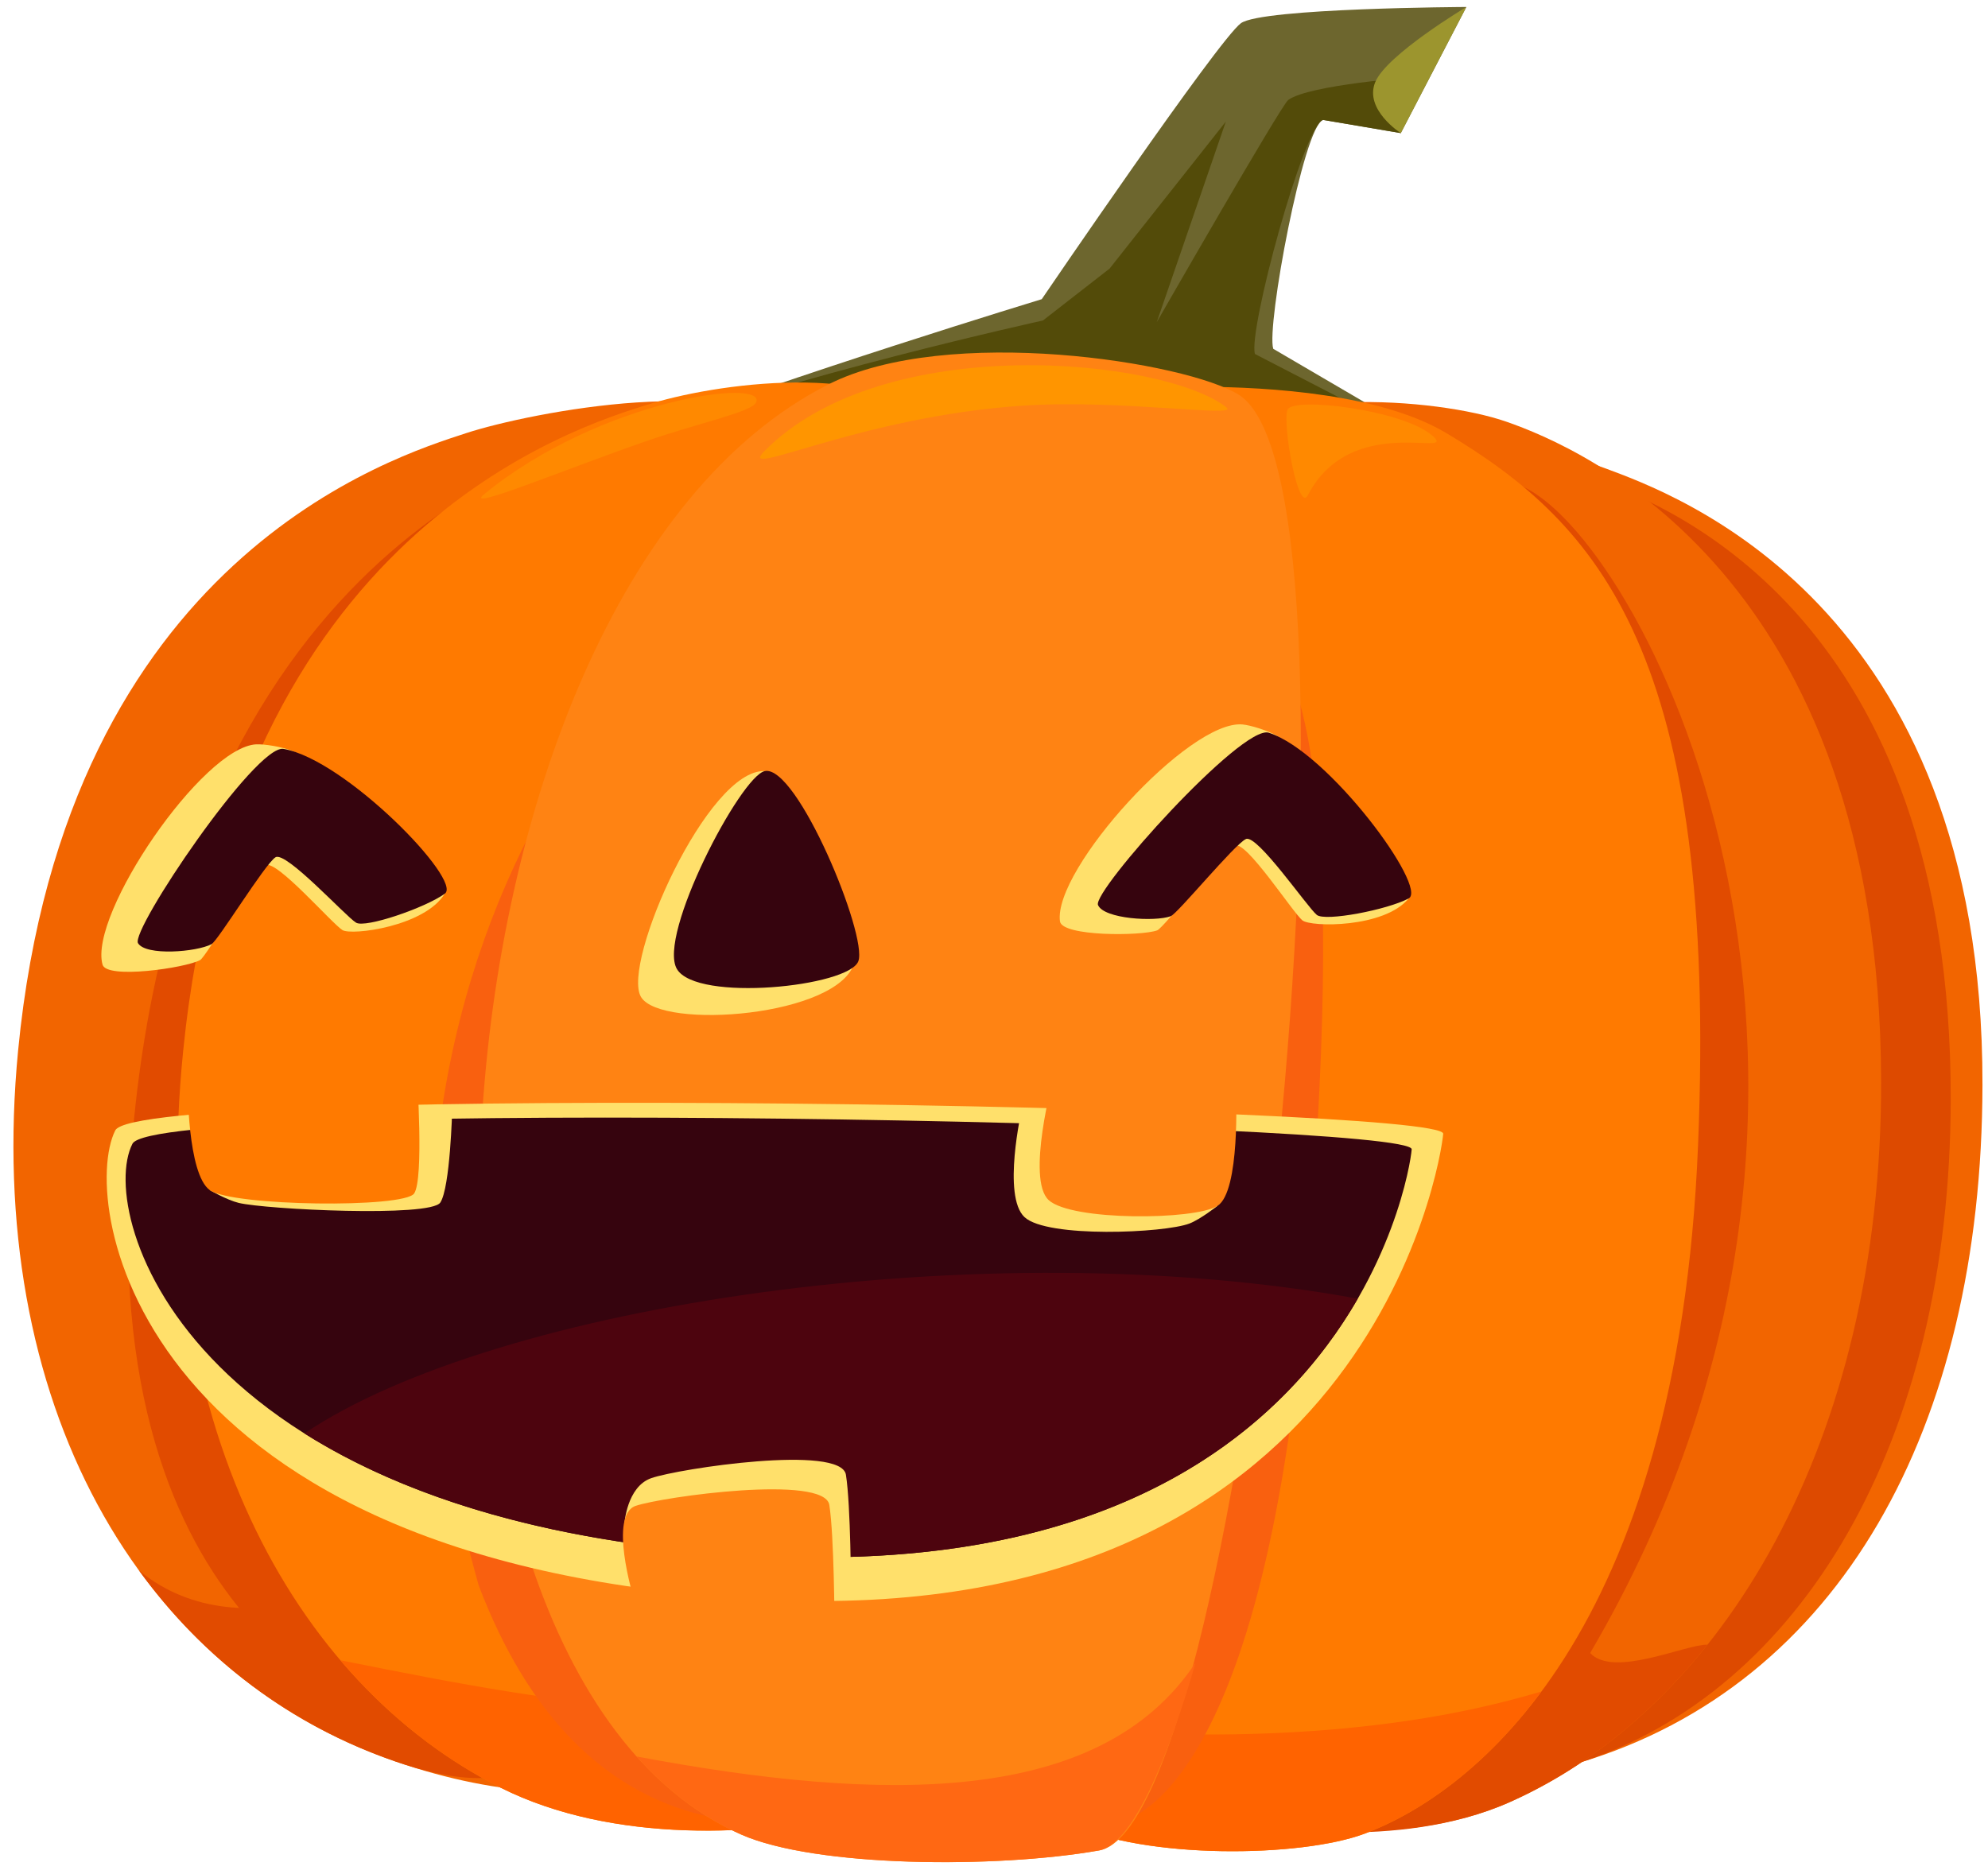 <svg xmlns="http://www.w3.org/2000/svg" width="105" height="99" viewBox="0 0 105 99" fill="none"><g clip-path="url(#clip0_4322_178163)"><path d="M77.448 0.369C77.448 0.369 66.647 0.419 65.54 1.227C64.35 2.097 55.022 15.804 55.022 15.804C55.022 15.804 41.547 19.91 33.662 22.957C40.983 24.78 78.528 25.027 78.528 25.027L67.249 18.426C66.876 17.235 68.852 6.659 69.881 6.334L73.986 7.031L77.448 0.369Z" fill="#6D662E"></path><path d="M74.746 4.068C74.746 4.068 69.147 4.472 68.04 5.281C67.667 5.554 61.095 17.02 61.095 17.02L64.745 6.422L58.603 14.191L55.084 16.93C55.084 16.93 41.546 19.91 33.66 22.957C40.981 24.78 78.526 25.027 78.526 25.027L66.283 18.7C65.91 17.51 68.849 6.659 69.879 6.334L73.984 7.031L74.745 4.067L74.746 4.068Z" fill="#534B09"></path><path d="M77.448 0.369L73.986 7.032C73.986 7.032 72.044 5.794 72.633 4.345C73.222 2.896 77.448 0.369 77.448 0.369Z" fill="#9C952E"></path><path d="M84.788 24.74C88.306 26.057 104.753 31.814 104.708 57.318C104.677 75.462 97.134 88.999 83.421 93.115C77.784 94.806 71.06 94.966 66.638 93.553C56.178 90.21 56.105 40.585 68.039 24.454C70.578 21.022 81.538 23.525 84.787 24.741L84.788 24.74Z" fill="#F26500"></path><path d="M24.603 22.886C20.874 24.108 3.481 29.417 0.957 55.489C-0.84 74.037 7.28 88.362 20.883 93.049C26.474 94.977 31.558 95.151 36.222 93.86C47.25 90.809 52.325 40.086 41.752 23.179C39.503 19.582 28.047 21.755 24.603 22.886Z" fill="#F26500"></path><path d="M7.339 82.957C10.757 87.664 15.37 91.149 20.884 93.049C26.475 94.977 27.777 93.129 27.777 93.129L21.28 82.577C21.28 82.577 13.031 87.657 7.338 82.957H7.339Z" fill="#E14B00"></path><path d="M31.18 23.312C31.18 23.312 9.569 27.885 6.949 60.561C4.871 86.452 20.447 90.605 20.447 90.605L31.18 23.312Z" fill="#E14B00"></path><path d="M34.413 21.313C30.19 22.59 12.426 28.197 9.673 55.529C7.715 74.974 15.503 88.95 26.457 94.442C32.32 97.383 40.213 97.054 45.494 95.708C57.987 92.525 61.769 40.562 49.709 22.82C47.143 19.046 38.313 20.133 34.413 21.312V21.313Z" fill="#FF7A00"></path><path d="M84.578 25.427C88.096 26.744 103.076 32.593 103.032 58.097C103 76.241 95.057 89.362 83.424 93.115C77.82 94.923 81.329 24.211 84.578 25.427Z" fill="#DD4A00"></path><path d="M79.554 22.273C83.549 23.658 99.297 30.38 99.355 57.12C99.395 76.145 90.953 90.204 79.744 95.195C73.745 97.865 65.587 96.586 60.566 95.098C48.691 91.578 49.999 40.788 63.464 23.893C66.327 20.298 75.864 20.993 79.554 22.273Z" fill="#F26500"></path><path d="M80.491 25.736C87.054 28.85 101.502 57.422 83.987 87.322C85.228 88.656 89.047 86.846 90.186 86.88C87.199 90.631 83.639 93.461 79.745 95.195C73.745 97.865 66.191 96.397 66.191 96.397L74.945 24.701C74.945 24.701 76.97 24.063 80.491 25.734V25.736Z" fill="#E14B00"></path><path d="M63.408 20.43C67.1 20.444 72.954 20.817 76.412 22.89C84.439 27.701 90.742 34.542 89.687 60.471C88.633 86.4 77.793 94.705 72.102 96.854C68.702 98.138 60.468 98.22 56.554 96.365C42.67 89.778 46.728 20.369 63.408 20.432V20.43Z" fill="#FF7A00"></path><path d="M22.606 88.61C28.299 89.687 34.086 90.528 39.93 90.459C43.906 90.412 48.042 90.021 51.858 88.679C50.118 92.515 47.98 95.076 45.496 95.71C40.214 97.055 32.321 97.385 26.458 94.444C23.32 92.87 20.442 90.598 17.979 87.703C19.52 88.014 21.062 88.318 22.606 88.61Z" fill="#FF6300"></path><path d="M58.052 91.46C63.5 91.763 69.004 91.697 74.444 90.885C76.793 90.534 79.129 90.036 81.415 89.351C78.166 93.734 74.627 95.9 72.1 96.854C68.701 98.138 60.466 98.22 56.553 96.364C54.775 95.521 53.291 93.646 52.09 91.019C54.074 91.201 56.063 91.35 58.052 91.46Z" fill="#FF6300"></path><path d="M41.13 29.529C36.913 30.676 15.541 49.101 25.281 83.746C30.476 97.408 40.217 96.983 45.492 95.776C57.969 92.92 45.024 28.469 41.13 29.529Z" fill="#F9600F"></path><path d="M66.578 32.743C68.798 35.545 71.325 41.672 68.886 68.865C66.414 96.413 58.73 96.34 58.73 96.34L66.578 32.743Z" fill="#F9600F"></path><path d="M43.751 20.307C50.056 17.116 62.707 19.13 65.434 20.856C73.157 25.742 65.783 96.382 58.062 97.749C52.618 98.711 43.063 98.645 39.146 96.909C18.589 87.799 21.602 31.516 43.752 20.307H43.751Z" fill="#FF8313"></path><path d="M25.578 26.101C31.724 21.075 40.525 19.946 39.934 21.258C39.706 21.766 36.896 22.343 34.108 23.311C29.692 24.845 24.406 27.059 25.578 26.102V26.101Z" fill="#FF8900"></path><path d="M60.83 93.033C61.088 93.832 59.678 96.962 58.192 97.358C56.706 97.754 47.174 98.378 47.513 97.856C47.7 97.569 55.13 96.714 57.123 95.653C58.756 94.786 60.708 92.651 60.83 93.031V93.033Z" fill="#FF8400"></path><path d="M63.147 87.83C61.005 95.236 59.224 97.542 58.06 97.747C52.617 98.71 43.062 98.644 39.145 96.908C37.064 95.985 35.224 94.579 33.621 92.785C46.686 95.243 58.127 95.405 63.146 87.829L63.147 87.83Z" fill="#FF6813"></path><path d="M64.78 21.522C61.482 18.93 46.677 17.414 40.361 23.845C38.861 25.372 45.419 21.995 54.016 21.429C59.201 21.086 65.49 22.081 64.78 21.522Z" fill="#FF9500"></path><path d="M75.702 23.056C74.183 21.65 68.287 20.945 68.002 21.64C67.718 22.335 68.561 27.155 69.077 26.16C71.348 21.777 76.945 24.207 75.703 23.056H75.702Z" fill="#FF8900"></path><path d="M40.394 40.733C42.098 40.813 45.51 49.408 45.137 50.818C44.371 53.708 34.901 54.428 33.855 52.663C32.81 50.898 37.383 40.589 40.394 40.734V40.733Z" fill="#FFE06B"></path><path d="M40.394 40.733C42.102 40.379 45.839 49.425 45.335 50.776C44.832 52.126 36.798 52.954 35.753 51.19C34.707 49.424 39.118 40.997 40.394 40.733Z" fill="#36040E"></path><path d="M5.416 50.958C4.674 48.297 10.711 39.456 13.537 39.319C13.944 39.3 14.896 39.442 15.451 39.673C18.761 41.05 24.073 46.255 23.492 47.207C22.433 48.942 18.576 49.431 18.088 49.132C17.529 48.787 14.577 45.369 14.026 45.711C13.475 46.053 10.906 50.54 10.565 50.719C9.778 51.137 5.634 51.739 5.416 50.958Z" fill="#FFE06B"></path><path d="M7.289 49.824C6.885 49.139 13.512 39.305 14.975 39.56C18.257 40.13 24.45 46.517 23.494 47.208C22.453 47.96 19.292 49.041 18.805 48.739C18.245 48.395 15.102 44.944 14.551 45.286C14 45.628 11.511 49.695 11.172 49.875C10.385 50.293 7.695 50.507 7.289 49.822V49.824Z" fill="#36040E"></path><path d="M55.984 48.672C55.615 45.934 62.805 38.014 65.623 38.269C66.029 38.306 66.952 38.579 67.471 38.884C70.559 40.707 75.108 46.596 74.403 47.459C73.116 49.032 69.227 48.982 68.785 48.616C68.278 48.197 65.823 44.404 65.231 44.666C64.638 44.927 61.478 49.016 61.117 49.147C60.28 49.452 56.094 49.475 55.984 48.67V48.672Z" fill="#FFE06B"></path><path d="M57.993 47.808C57.686 47.074 65.598 38.252 67.012 38.706C70.185 39.724 75.443 46.907 74.401 47.461C73.267 48.062 69.988 48.693 69.548 48.329C69.041 47.91 66.4 44.058 65.808 44.321C65.217 44.584 62.193 48.268 61.833 48.399C60.996 48.704 58.302 48.543 57.994 47.809L57.993 47.808Z" fill="#36040E"></path><path d="M6.088 59.712C7.347 57.202 76.342 58.389 76.225 59.893C76.107 61.398 72.177 86.154 40.341 84.495C7.093 82.764 4.163 63.55 6.088 59.712Z" fill="#FFE06B"></path><path d="M6.996 60.419C8.25 57.962 74.676 59.241 74.561 60.715C74.446 62.189 70.914 83.582 40.614 82.199C10 80.802 5.076 64.174 6.996 60.419Z" fill="#36040E"></path><path d="M12.002 59.28L11.084 62.87C11.084 62.87 11.982 63.391 12.608 63.543C14.035 63.89 22.735 64.316 23.256 63.524C23.778 62.732 23.883 58.644 23.883 58.644L12.003 59.278L12.002 59.28Z" fill="#FFE06B"></path><path d="M9.911 57.263C9.911 57.263 9.886 62.019 11.083 62.87C12.282 63.721 21.355 63.834 21.876 63.042C22.398 62.25 22.02 56.772 22.02 56.772L9.91 57.263H9.911Z" fill="#FF7A00"></path><path d="M53.963 58.626C53.963 58.626 52.921 63.182 54.112 64.295C55.303 65.409 61.508 65.139 62.825 64.632C63.398 64.412 64.304 63.7 64.304 63.7L63.804 58.631L53.963 58.626Z" fill="#FFE06B"></path><path d="M55.63 56.961C55.63 56.961 54.193 62.277 55.384 63.391C56.575 64.504 63.095 64.462 64.304 63.7C65.513 62.937 65.283 57.698 65.283 57.698L55.629 56.961H55.63Z" fill="#FF8313"></path><path d="M16.076 75.721C21.325 79.03 29.177 81.677 40.615 82.2C59.478 83.061 67.966 75.094 71.715 68.602C51.99 64.999 26.151 68.93 16.077 75.721H16.076Z" fill="#4D040E"></path><path d="M32.978 80.506C32.978 80.506 33.097 78.54 34.395 78.084C35.834 77.578 44.422 76.285 44.679 77.903C44.937 79.522 44.948 84.073 44.948 84.073L32.978 80.506Z" fill="#FFE06B"></path><path d="M33.456 84.37C33.456 84.37 32.133 80.032 33.577 79.546C35.02 79.059 43.546 77.88 43.802 79.498C44.06 81.116 44.076 85.81 44.076 85.81L33.456 84.37Z" fill="#FF8313"></path></g><defs><clipPath id="clip0_4322_178163"><rect width="104" height="98" fill="white" transform="translate(0.709 0.369)"></rect></clipPath></defs></svg>